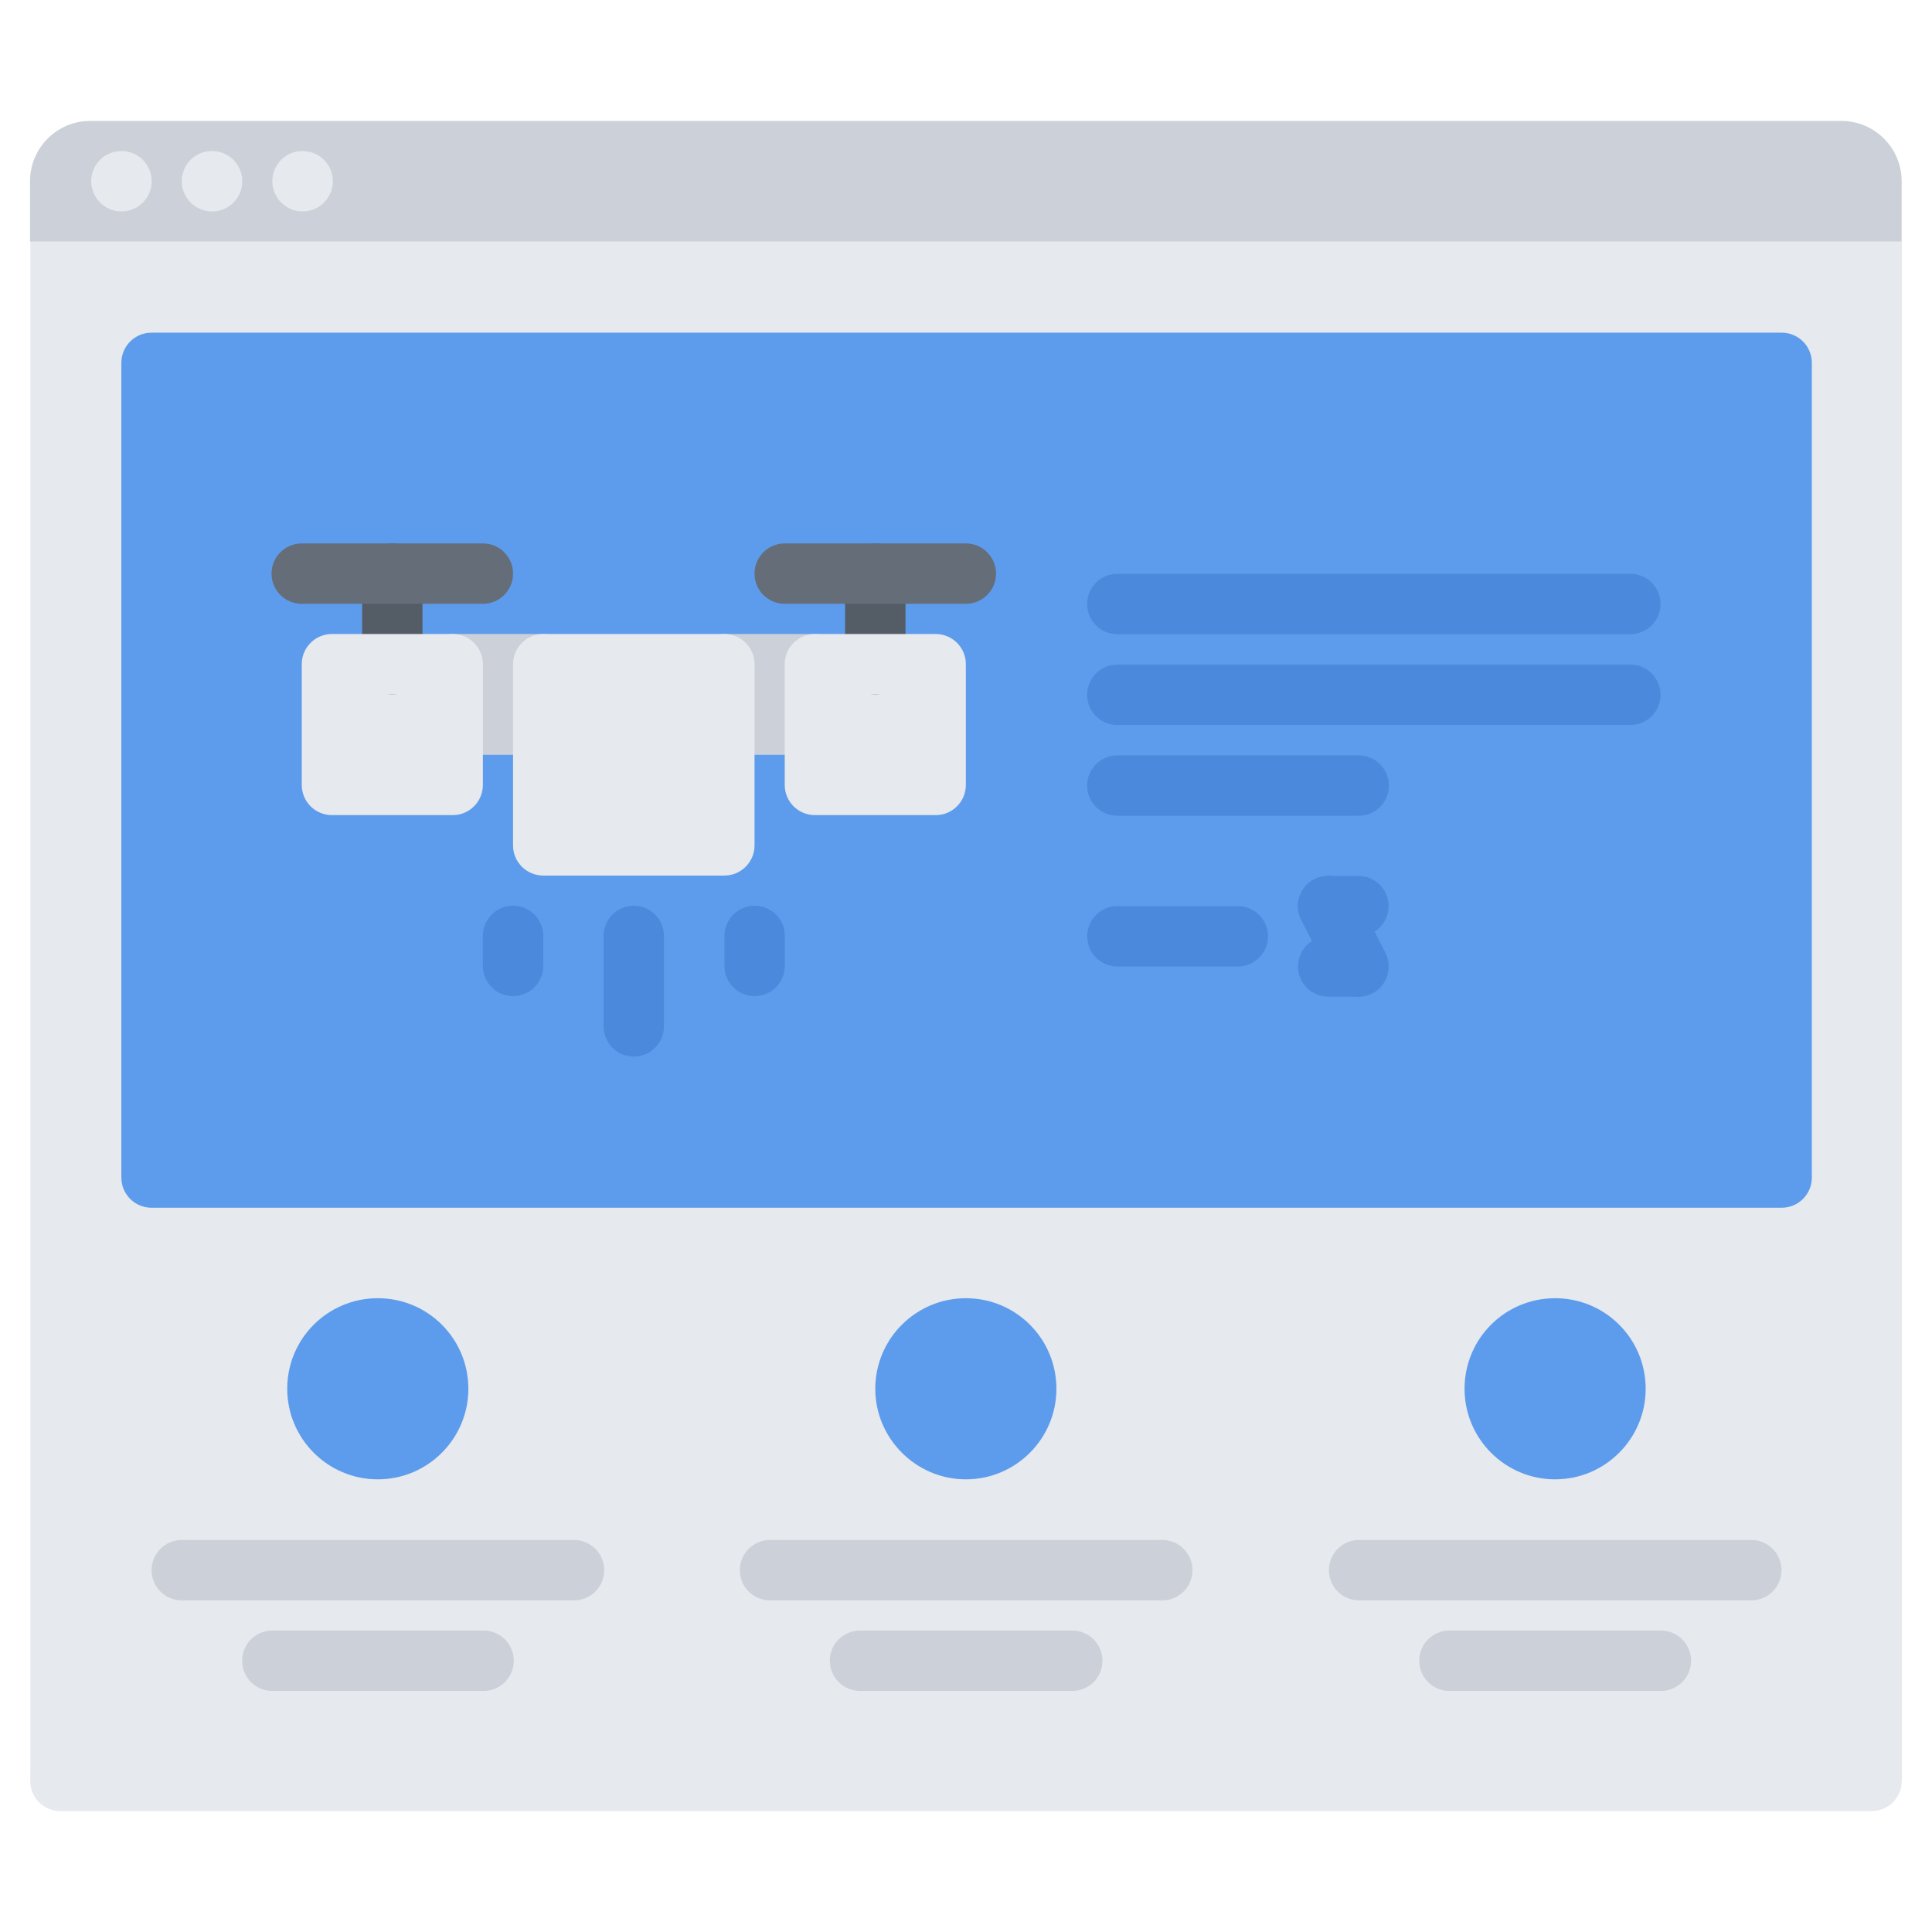 <svg xmlns="http://www.w3.org/2000/svg" xmlns:xlink="http://www.w3.org/1999/xlink" id="icons" x="0px" y="0px" width="64px" height="64px" viewBox="0 0 64 64" xml:space="preserve"><g>	<g>		<polygon fill="#E6E9ED" points="62.995,8.005 1.005,8.005 1.005,58.995 63.005,58.995 63.005,8.005   "></polygon>		<rect x="5.015" y="12.015" fill="#5D9CEC" width="54" height="26.99"></rect>		<path fill="#5D9CEC" d="M51.515,43.005c1.66,0,3,1.34,3,3c0,1.65-1.34,3-3,3s-3-1.35-3-3   C48.515,44.345,49.854,43.005,51.515,43.005z"></path>		<path fill="#5D9CEC" d="M12.515,43.005c1.66,0,3,1.34,3,3c0,1.65-1.34,3-3,3s-3-1.35-3-3   C9.515,44.345,10.854,43.005,12.515,43.005z"></path>		<path fill="#5D9CEC" d="M31.995,43.005c1.66,0,3,1.34,3,3c0,1.65-1.34,3-3,3c-1.65,0-3-1.35-3-3   C28.995,44.345,30.345,43.005,31.995,43.005z"></path>		<path fill="#CCD1D9" d="M62.995,6.005v2H1.005h-0.01v-2c0-1.109,0.89-2,2-2h58C62.095,4.005,62.995,4.896,62.995,6.005z"></path>		<rect x="14.995" y="22.005" fill="#CCD1D9" width="3" height="3"></rect>		<rect x="23.995" y="22.005" fill="#CCD1D9" width="3" height="3"></rect>		<polygon fill="#E6E9ED" points="14.995,22.005 14.995,25.005 14.995,26.005 10.995,26.005 10.995,22.005 12.995,22.005   "></polygon>		<polygon fill="#E6E9ED" points="23.995,25.005 23.995,28.005 17.995,28.005 17.995,25.005 17.995,22.005 23.995,22.005   "></polygon>		<polygon fill="#E6E9ED" points="28.995,22.005 30.995,22.005 30.995,26.005 26.995,26.005 26.995,25.005 26.995,22.005   "></polygon>	</g>	<g>		<path fill="#E6E9ED" d="M4.026,7.004c-0.553,0-1.005-0.448-1.005-1c0-0.553,0.442-1,0.994-1h0.011c0.552,0,1,0.447,1,1   C5.026,6.556,4.578,7.004,4.026,7.004z"></path>	</g>	<g>		<path fill="#E6E9ED" d="M7.026,7.004c-0.553,0-1.005-0.448-1.005-1c0-0.553,0.442-1,0.994-1h0.011c0.552,0,1,0.447,1,1   C8.026,6.556,7.578,7.004,7.026,7.004z"></path>	</g>	<g>		<path fill="#E6E9ED" d="M10.026,7.004c-0.553,0-1.005-0.448-1.005-1c0-0.553,0.442-1,0.994-1h0.011c0.552,0,1,0.447,1,1   C11.026,6.556,10.578,7.004,10.026,7.004z"></path>	</g>	<g>		<path fill="#CCD1D9" d="M19.016,53.014H6.021c-0.553,0-1-0.447-1-1s0.447-1,1-1h12.994c0.553,0,1,0.447,1,1   S19.568,53.014,19.016,53.014z"></path>	</g>	<g>		<path fill="#CCD1D9" d="M58.014,53.014H45.02c-0.553,0-1-0.447-1-1s0.447-1,1-1h12.994c0.553,0,1,0.447,1,1   S58.566,53.014,58.014,53.014z"></path>	</g>	<g>		<path fill="#CCD1D9" d="M38.502,53.014H25.508c-0.553,0-1-0.447-1-1s0.447-1,1-1h12.994c0.553,0,1,0.447,1,1   S39.055,53.014,38.502,53.014z"></path>	</g>	<g>		<path fill="#CCD1D9" d="M35.52,56.014h-7.031c-0.553,0-1-0.447-1-1s0.447-1,1-1h7.031c0.553,0,1,0.447,1,1   S36.072,56.014,35.52,56.014z"></path>	</g>	<g>		<path fill="#E6E9ED" d="M61.999,59.995H2.001c-0.553,0-1-0.447-1-1s0.447-1,1-1h59.998c0.553,0,1,0.447,1,1   S62.552,59.995,61.999,59.995z"></path>	</g>	<g>		<path fill="#CCD1D9" d="M55.02,56.014h-7.006c-0.553,0-1-0.447-1-1s0.447-1,1-1h7.006c0.553,0,1,0.447,1,1   S55.572,56.014,55.02,56.014z"></path>	</g>	<g>		<path fill="#CCD1D9" d="M16.02,56.014H9.021c-0.553,0-1-0.447-1-1s0.447-1,1-1h6.998c0.553,0,1,0.447,1,1   S16.572,56.014,16.02,56.014z"></path>	</g>	<g>		<path fill="#5D9CEC" d="M59.02,40.008h-54c-0.553,0-1-0.447-1-1V12.02c0-0.553,0.447-1,1-1h54c0.553,0,1,0.447,1,1v26.988   C60.02,39.561,59.572,40.008,59.02,40.008z M6.02,38.008h52V13.02h-52V38.008z"></path>	</g>	<g>		<g>			<path fill="#4A89DC" d="M54.008,21.008H37.013c-0.553,0-1-0.447-1-1c0-0.552,0.447-1,1-1h16.995c0.553,0,1,0.448,1,1    C55.008,20.561,54.561,21.008,54.008,21.008z"></path>		</g>		<g>			<path fill="#4A89DC" d="M54.008,24.016H37.013c-0.553,0-1-0.447-1-1c0-0.552,0.447-1,1-1h16.995c0.553,0,1,0.448,1,1    C55.008,23.568,54.561,24.016,54.008,24.016z"></path>		</g>		<g>			<path fill="#4A89DC" d="M45.009,27.023h-7.996c-0.553,0-1-0.447-1-1c0-0.552,0.447-1,1-1h7.996c0.553,0,1,0.448,1,1    C46.009,26.576,45.562,27.023,45.009,27.023z"></path>		</g>		<g>			<path fill="#4A89DC" d="M41.005,32.016h-3.99c-0.553,0-1-0.447-1-1c0-0.552,0.447-1,1-1h3.99c0.553,0,1,0.448,1,1    C42.005,31.568,41.558,32.016,41.005,32.016z"></path>		</g>		<g>			<path fill="#4A89DC" d="M44.999,31.016h-1.004c-0.553,0-1-0.447-1-1c0-0.552,0.447-1,1-1h1.004c0.553,0,1,0.448,1,1    C45.999,30.568,45.552,31.016,44.999,31.016z"></path>		</g>		<g>			<path fill="#4A89DC" d="M45,33.017c-0.366,0-0.719-0.202-0.895-0.552l-1.004-2c-0.248-0.494-0.049-1.095,0.445-1.342    c0.494-0.248,1.095-0.049,1.342,0.444l1.004,2c0.248,0.493,0.049,1.095-0.445,1.343C45.304,32.982,45.15,33.017,45,33.017z"></path>		</g>		<g>			<path fill="#4A89DC" d="M44.999,33.016h-1c-0.553,0-1-0.447-1-1c0-0.552,0.447-1,1-1h1c0.553,0,1,0.448,1,1    C45.999,32.568,45.552,33.016,44.999,33.016z"></path>		</g>	</g>	<g>		<path fill="#CCD1D9" d="M17.995,23.002h-2.999c-0.553,0-1-0.447-1-1c0-0.552,0.447-1,1-1h2.999c0.553,0,1,0.448,1,1   C18.995,22.555,18.548,23.002,17.995,23.002z"></path>	</g>	<g>		<path fill="#CCD1D9" d="M26.995,23.002h-3c-0.553,0-1-0.447-1-1c0-0.552,0.447-1,1-1h3c0.553,0,1,0.448,1,1   C27.995,22.555,27.548,23.002,26.995,23.002z"></path>	</g>	<g>		<path fill="#545C66" d="M12.996,23.002c-0.553,0-1-0.447-1-1v-3c0-0.552,0.447-1,1-1s1,0.448,1,1v3   C13.996,22.555,13.549,23.002,12.996,23.002z"></path>	</g>	<g>		<path fill="#656D78" d="M15.996,20.002H9.995c-0.553,0-1-0.447-1-1c0-0.552,0.447-1,1-1h6.001c0.553,0,1,0.448,1,1   C16.996,19.555,16.549,20.002,15.996,20.002z"></path>	</g>	<g>		<path fill="#545C66" d="M28.995,23.002c-0.553,0-1-0.447-1-1v-3c0-0.552,0.447-1,1-1s1,0.448,1,1v3   C29.995,22.555,29.548,23.002,28.995,23.002z"></path>	</g>	<g>		<path fill="#656D78" d="M31.995,20.002h-6.001c-0.553,0-1-0.447-1-1c0-0.552,0.447-1,1-1h6.001c0.553,0,1,0.448,1,1   C32.995,19.555,32.548,20.002,31.995,20.002z"></path>	</g>	<g>		<path fill="#4A89DC" d="M20.994,35c-0.553,0-1-0.447-1-1v-2.996c0-0.553,0.447-1,1-1s1,0.447,1,1V34   C21.994,34.553,21.547,35,20.994,35z"></path>	</g>	<g>		<path fill="#4A89DC" d="M24.998,32.997c-0.553,0-1-0.447-1-0.999v-0.994c0-0.553,0.447-1,1-1s1,0.447,1,1v0.994   C25.998,32.55,25.551,32.997,24.998,32.997z"></path>	</g>	<g>		<path fill="#4A89DC" d="M16.996,32.997c-0.553,0-1-0.447-1-0.999v-0.994c0-0.553,0.447-1,1-1s1,0.447,1,1v0.994   C17.996,32.55,17.549,32.997,16.996,32.997z"></path>	</g>	<g>		<path fill="#E6E9ED" d="M23.995,29.004h-6c-0.553,0-1-0.448-1-1v-6.002c0-0.552,0.447-1,1-1h6c0.553,0,1,0.448,1,1v6.002   C24.995,28.556,24.548,29.004,23.995,29.004z M18.995,27.004h4v-4.002h-4V27.004z"></path>	</g>	<g>		<path fill="#E6E9ED" d="M14.996,27.002h-4c-0.553,0-1-0.447-1-1v-4c0-0.552,0.447-1,1-1h4c0.553,0,1,0.448,1,1v4   C15.996,26.555,15.549,27.002,14.996,27.002z M11.996,25.002h2v-2h-2V25.002z"></path>	</g>	<g>		<path fill="#E6E9ED" d="M30.995,27.002h-4c-0.553,0-1-0.447-1-1v-4c0-0.552,0.447-1,1-1h4c0.553,0,1,0.448,1,1v4   C31.995,26.555,31.548,27.002,30.995,27.002z M27.995,25.002h2v-2h-2V25.002z"></path>	</g></g></svg>